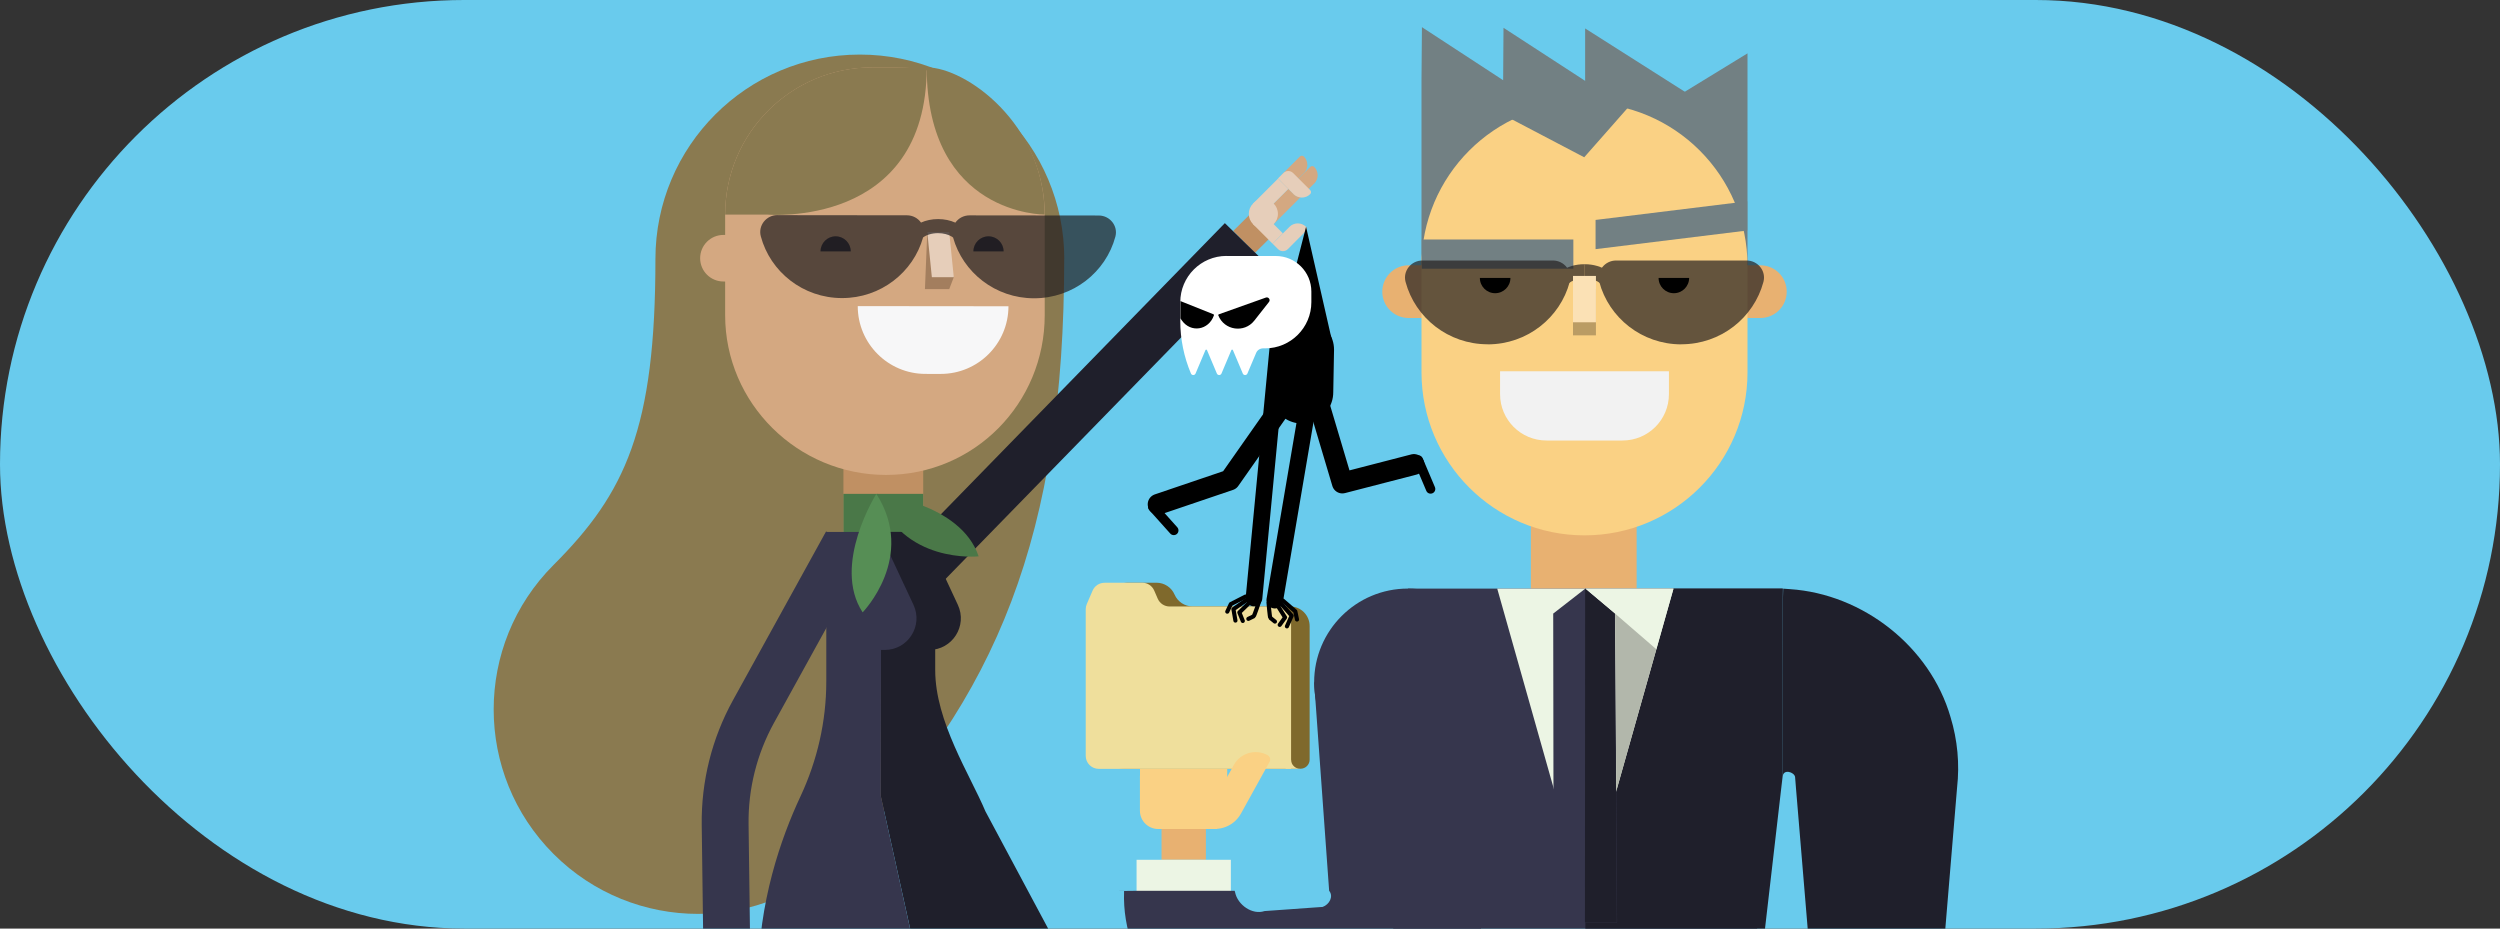 <?xml version="1.0" encoding="utf-8"?>
<svg xmlns="http://www.w3.org/2000/svg" xmlns:xlink="http://www.w3.org/1999/xlink" id="Calque_1" data-name="Calque 1" viewBox="0 0 350 130">
  <rect x="0" y="0" width="350" height="130" fill="#333333" stroke="none"/>
  <defs>
    <clipPath id="clippath">
      <rect x="65" width="220" height="130" style="fill: none; stroke-width: 0px;"/>
    </clipPath>
  </defs>
  <rect x="0" y="0" width="350" height="130" rx="65" ry="65" style="fill: #69cbed; stroke-width: 0px;"/>
  <g style="clip-path: url(#clippath);">
    <g>
      <g>
        <rect x="214.32" y="64.56" width="14.81" height="25.14" style="fill: #e8b171; stroke-width: 0px;"/>
        <g>
          <polyline points="244.65 38.5 244.65 18.42 221.92 3.98 221.92 11.32 210.49 3.89 210.44 11.23 199.07 3.8 199.01 11.14 199.01 37.21" style="fill: #728083; stroke-width: 0px;"/>
          <polyline points="228.77 17.19 244.65 7.47 244.65 18.42" style="fill: #728083; stroke-width: 0px;"/>
          <g>
            <path d="m197.21,44.52c-2.04,0-3.69-1.65-3.69-3.69s1.65-3.69,3.69-3.69h2.74v7.38h-2.74Z" style="fill: #e8b171; stroke-width: 0px;"/>
            <path d="m246.45,44.52c2.04,0,3.69-1.65,3.69-3.69,0-2.04-1.65-3.69-3.69-3.69h-2.74s0,7.38,0,7.38h2.74Z" style="fill: #e8b171; stroke-width: 0px;"/>
          </g>
          <path d="m199.01,37.21c0-12.6,10.22-22.82,22.82-22.82s22.82,10.22,22.82,22.82v14.92c0,12.6-10.22,22.82-22.82,22.82s-22.82-10.22-22.82-22.82v-14.92Z" style="fill: #fad184; stroke-width: 0px;"/>
          <rect x="199.05" y="33.53" width="21.22" height="4.09" style="fill: #728083; stroke-width: 0px;"/>
          <polyline points="204.44 12.92 221.79 22.02 228.45 14.46" style="fill: #728083; stroke-width: 0px;"/>
          <g>
            <g>
              <g style="opacity: .7;">
                <path d="m208.27,48.2c-5.51,0-10.14-3.7-11.49-8.73-.41-1.52.77-3,2.36-3h18.26c1.59,0,2.76,1.48,2.36,3-1.34,5.03-5.97,8.74-11.48,8.74Z" style="fill: #231f20; stroke-width: 0px;"/>
                <path d="m221.83,38.98c-1.44,0-2.57.7-2.57,1.31h-1.99c0-1.85,2-3.31,4.56-3.3" style="fill: #231f20; stroke-width: 0px;"/>
              </g>
              <g style="opacity: .7;">
                <path d="m235.39,48.2c5.51,0,10.14-3.7,11.49-8.73.41-1.52-.77-3-2.36-3h-18.26c-1.59,0-2.76,1.48-2.36,3,1.34,5.03,5.97,8.74,11.48,8.74Z" style="fill: #231f20; stroke-width: 0px;"/>
                <path d="m221.83,38.98c1.44,0,2.57.7,2.57,1.31h1.99c0-1.85-2-3.31-4.56-3.3" style="fill: #231f20; stroke-width: 0px;"/>
              </g>
            </g>
            <g>
              <path d="m211.46,38.91c0,1.18-.96,2.14-2.14,2.14s-2.14-.96-2.14-2.14" style="stroke-width: 0px;"/>
              <path d="m236.48,38.91c0,1.18-.96,2.14-2.14,2.14s-2.14-.96-2.14-2.14" style="stroke-width: 0px;"/>
            </g>
          </g>
          <g>
            <rect x="220.22" y="40.46" width="3.21" height="6.49" style="fill: #ba9c64; stroke-width: 0px;"/>
            <rect x="220.22" y="38.63" width="3.21" height="6.49" style="fill: #fbe1b5; stroke-width: 0px;"/>
          </g>
          <polygon points="223.38 30.79 244.61 28.18 244.61 32.27 223.38 34.88 223.38 30.79" style="fill: #728083; stroke-width: 0px;"/>
          <path d="m216.5,61.67c-3.59,0-6.49-2.91-6.49-6.49v-3.2h23.64v3.2c0,3.59-2.91,6.49-6.49,6.49h-10.65Z" style="fill: #f2f2f2; stroke-width: 0px;"/>
        </g>
        <g>
          <g>
            <rect x="216.63" y="83.39" width="11.25" height="9.7" style="fill: #e8b171; stroke-width: 0px;"/>
            <g>
              <polygon points="200.6 157.59 243.91 157.59 249.59 82.4 197.11 82.4 194.93 129.36 200.6 157.59" style="fill: #36364d; stroke-width: 0px;"/>
              <polygon points="221.95 157.59 243.91 157.59 249.59 108.49 249.59 82.4 221.95 82.4 221.95 157.59" style="fill: #1f1f2b; stroke-width: 0px;"/>
            </g>
            <g>
              <polygon points="221.95 126.06 221.95 126.06 209.61 82.4 234.29 82.4 221.95 126.06" style="fill: #ecf5e4; stroke-width: 0px;"/>
              <polygon points="226.39 129.14 217.51 129.14 217.45 85.9 221.95 82.4 221.95 82.4 226.11 85.9 226.39 129.14" style="fill: #36364d; stroke-width: 0px;"/>
              <polygon points="221.92 82.4 226.08 85.9 226.36 129.14 221.89 129.14 221.92 82.4" style="fill: #1f1f2b; stroke-width: 0px;"/>
              <polygon points="231.89 90.9 234.29 82.4 221.95 82.4 226.11 85.9 231.89 90.9" style="fill: #ecf5e4; stroke-width: 0px;"/>
              <polygon points="226.11 85.9 226.28 110.74 231.89 90.9 226.11 85.9" style="fill: #b2b7ab; stroke-width: 0px;"/>
            </g>
            <path d="m249.59,95.53c.04-26.25-.04-7.27.06-13.12.24.02.69.05.94.07,10.23.68,19.62,8.05,22.48,17.9.99,3.23,1.29,6.59.92,9.9-.58,6.98-2.92,35.01-3.54,42.45,0,0-15.48,0-15.48,0-.51-6.11-2.91-35.01-3.37-40.43-.07-.95-.23-2.61-.29-3.54-.14-.68-1.59-1.11-1.72-.13-.02-5.78,0,13.12,0-13.1h0Z" style="fill: #1f1f2b; stroke-width: 0px;"/>
          </g>
          <g>
            <line x1="165.72" y1="120.37" x2="165.72" y2="111.9" style="fill: none; stroke: #e8b171; stroke-miterlimit: 10; stroke-width: 6.21px;"/>
            <line x1="165.72" y1="120.37" x2="165.72" y2="127.6" style="fill: none; stroke: #ecf5e4; stroke-miterlimit: 10; stroke-width: 13.2px;"/>
            <g>
              <g>
                <path d="m168.15,109.33v-11.06c-.02-1.02.81-1.84,1.82-1.84h0c1.02,0,1.84.82,1.84,1.84v11.06c.02.39-.3.71-.7.71h-2.25c-.39,0-.71-.32-.71-.71Z" style="fill: #fad184; stroke-width: 0px;"/>
                <path d="m165,109.33v-12.59c-.02-1.02.81-1.84,1.82-1.84h0c1.02,0,1.84.82,1.84,1.84v12.59c.02.39-.3.71-.7.71h-2.25c-.39,0-.71-.32-.71-.71Z" style="fill: #fad184; stroke-width: 0px;"/>
                <path d="m162.06,109.33v-10.96c-.02-1.02.81-1.84,1.82-1.84h0c1.02,0,1.84.82,1.84,1.84v10.96c.02.39-.3.71-.7.71h-2.25c-.39,0-.71-.32-.71-.71Z" style="fill: #fad184; stroke-width: 0px;"/>
                <path d="m159.6,109.42v-9.14c-.01-.88.7-1.6,1.59-1.6h0c.88,0,1.6.72,1.6,1.6v9.14c.01.34-.27.62-.61.62h-1.96c-.34,0-.62-.28-.62-.62Z" style="fill: #fad184; stroke-width: 0px;"/>
                <g>
                  <path d="m157.84,81.58h4.07c1.1,0,2.09.65,2.53,1.66h0c.44,1.01,1.43,1.66,2.53,1.66h13.63c1.52,0,2.75,1.23,2.75,2.75v18.7c0,.7-.57,1.27-1.27,1.27h-24.73c-1.52,0-2.75-1.23-2.75-2.75v-19.4c0-.37.08-.75.22-1.09l.49-1.14c.44-1.01,1.43-1.66,2.53-1.66Z" style="fill: #7f692c; stroke-width: 0px;"/>
                  <g>
                    <path d="m182.02,107.63c-.7,0-1.27-.57-1.27-1.27l-.79,1.27h2.06" style="fill: #efdf9c; stroke-width: 0px;"/>
                    <path d="m154.62,81.58h5.3c.73,0,1.38.43,1.67,1.1l.49,1.13c.29.67.94,1.1,1.67,1.1h15.18c1,0,1.82.81,1.82,1.82v20.91h-26.93c-1,0-1.82-.81-1.82-1.82v-20.53c0-.25.05-.49.15-.72l.81-1.88c.29-.67.94-1.1,1.67-1.1Z" style="fill: #efdf9c; stroke-width: 0px;"/>
                  </g>
                </g>
                <path d="m175.15,104.24h0v9.63c0,1.93-1.56,3.49-3.49,3.49h0c-.37,0-.68-.3-.68-.68v-8.28c0-2.3,1.87-4.17,4.17-4.17Z" transform="translate(270.91 291.5) rotate(-151.06)" style="fill: #fad184; stroke-width: 0px;"/>
              </g>
              <path d="m159.59,108.59v4.92c0,1.41,1.15,2.55,2.56,2.55h8.22s1.45-7.47,1.45-7.47h-12.23Z" style="fill: #fad184; stroke-width: 0px;"/>
            </g>
          </g>
          <path d="m165.11,124.71c15.47,0,4.29,0,7.74,0,.02.05.05.15.06.2.35,1.78,2.43,3.22,4.12,2.64,1.54-.11,5.48-.4,6.98-.5l1.16-.08c.95-.34,1.56-1.48.91-2.26-.48-6.66-1.61-22.36-2.1-29.18h26.26s-1.35,18.7-1.35,18.7c-.38,3.82-.54,11.32-1.37,14.98-2.33,10.49-12.88,18.22-23.51,17.03-1.48-.11-5.52-.4-7.05-.51-5.48-.21-10.79-2.73-14.33-6.66-3.54-3.84-5.45-9.04-5.26-14.24,0,0,0-.06,0-.06v-.03c3.45,0-7.73-.02,7.74-.03h0Z" style="fill: #36364d; stroke-width: 0px;"/>
          <circle cx="197.11" cy="95.53" r="13.13" style="fill: #36364d; stroke-width: 0px;"/>
        </g>
      </g>
      <g>
        <path d="m149,36.26c0-15.8-12.81-28.62-28.62-28.62-15.8,0-28.62,12.81-28.62,28.62,0,23.73-4.17,32.74-14.26,42.83-11.18,11.18-11.18,29.29,0,40.47,11.18,11.18,29.29,11.18,40.47,0,21.63-21.63,31.02-44.93,31.02-83.3Z" style="fill: #8a7a50; stroke-width: 0px;"/>
        <rect x="118.08" y="45.7" width="11.17" height="32.98" style="fill: #c09063; stroke-width: 0px;"/>
        <rect x="118.08" y="69.14" width="11.17" height="9.54" style="fill: #4a7848; stroke-width: 0px;"/>
        <g>
          <g>
            <path d="m123.36,74.46h7.57s0,19.37,0,19.37c0,7.2,4.9,14.69,7.03,19.76l12.52,23.41h-21.51l-5.66-25.53.05-37.01Z" style="fill: #1f1f2b; stroke-width: 0px;"/>
            <path d="m128.96,137.01h-22.81c0-10.67,3.22-19.76,5.91-25.5,2.36-5.04,3.62-10.52,3.62-16.09v-20.95h7.68l-.04,37.01,5.64,25.53Z" style="fill: #36364d; stroke-width: 0px;"/>
          </g>
          <g>
            <line x1="174.17" y1="33.87" x2="176.74" y2="31.32" style="fill: none; stroke: #c09063; stroke-miterlimit: 10; stroke-width: 4.32px;"/>
            <g>
              <path d="m182.04,24.47h3.09v1.08c0,.53-.43.96-.96.96h-3.38c-.22,0-.4-.18-.4-.4h0c0-.91.74-1.65,1.65-1.65Z" transform="translate(329.99 -85.75) rotate(134.99)" style="fill: #d4a881; stroke-width: 0px;"/>
              <path d="m180.6,23.03h3.09v1.08c0,.53-.43.96-.96.96h-3.38c-.22,0-.4-.18-.4-.4h0c0-.91.74-1.65,1.65-1.65Z" transform="translate(326.51 -87.2) rotate(134.99)" style="fill: #d4a881; stroke-width: 0px;"/>
              <rect x="176.87" y="27.89" width="4.95" height="2.04" transform="translate(32.08 135.28) rotate(-45)" style="fill: #d4a881; stroke-width: 0px;"/>
              <path d="m180.59,24.92h3.09v1.08c0,.53-.43.96-.96.96h-3.38c-.22,0-.4-.18-.4-.4h0c0-.91.74-1.65,1.65-1.65Z" transform="translate(291.2 172.47) rotate(-135.01)" style="fill: #e6ceba; stroke-width: 0px;"/>
              <rect x="175.42" y="26.45" width="4.95" height="2.04" transform="translate(32.68 133.84) rotate(-45)" style="fill: #e6ceba; stroke-width: 0px;"/>
              <path d="m178.55,32.05h3.63c.53,0,.96.43.96.96v1.08h-3.34c-.91,0-1.64-.74-1.64-1.64h0c0-.22.18-.39.39-.39Z" transform="translate(331.59 -71.54) rotate(134.9)" style="fill: #e6ceba; stroke-width: 0px;"/>
              <polygon points="178.16 34.12 179.6 32.67 176.87 29.94 175.43 31.39 178.16 34.12" style="fill: #e6ceba; stroke-width: 0px;"/>
              <circle cx="176.87" cy="29.94" r="2.04" style="fill: #e6ceba; stroke-width: 0px;"/>
            </g>
          </g>
          <line x1="125.23" y1="83.52" x2="173.91" y2="33.61" style="fill: none; stroke: #1f1f2b; stroke-linejoin: round; stroke-width: 6.79px;"/>
          <g>
            <path d="m123.3,90.99h6.78c3.25,0,5.39-3.37,4.02-6.31l-2.25-4.83h-8.56v11.14Z" style="fill: #1f1f2b; stroke-width: 0px;"/>
            <path d="m117.09,90.99h6.78c3.25,0,5.39-3.37,4.02-6.31l-4.73-10.11-6.08,5.29v11.14Z" style="fill: #36364d; stroke-width: 0px;"/>
          </g>
          <path d="m118.52,75.99l-13.03,23.62c-2.67,4.84-4.04,10.29-3.97,15.81l.46,34.96" style="fill: none; stroke: #36364d; stroke-linejoin: round; stroke-width: 6.56px;"/>
          <path d="m122.79,69.14s11.7,1.23,14.22,8.75c0,0-10.77,1.15-14.22-8.75Z" style="fill: #4a7848; stroke-width: 0px;"/>
          <path d="m122.69,69.14s-6.27,9.95-1.92,16.59c0,0,7.57-7.75,1.92-16.59Z" style="fill: #568e55; stroke-width: 0px;"/>
        </g>
        <g>
          <path d="m101.52,44.12c0,12.35,10.16,22.37,22.52,22.37,12.35,0,22.22-10.01,22.22-22.37v-14.07c0-11.38-9.23-20.61-20.61-20.61h-1.76s-1.76,0-1.76,0c-11.38,0-20.61,9.23-20.61,20.61v14.07Z" style="fill: #d4a881; stroke-width: 0px;"/>
          <path d="m129.74,9.43c0,22.63-22.37,20.61-22.37,20.61h-5.85c0-11.38,9.23-20.61,20.61-20.61h7.61s-1.76,0-1.76,0" style="fill: #8a7a50; stroke-width: 0px;"/>
          <path d="m129.74,9.43h0c5.48,0,16.51,7.92,16.51,20.61,0,0-16.51.13-16.51-20.61Z" style="fill: #8a7a50; stroke-width: 0px;"/>
          <path d="m98.01,32.89h3.62c1.8,0,3.26,1.46,3.26,3.26h0c0,1.8-1.46,3.26-3.26,3.26h-3.62v-6.52h0Z" transform="translate(202.91 72.3) rotate(180)" style="fill: #d4a881; stroke-width: 0px;"/>
          <path d="m119.11,35.2c0-1.17-.95-2.12-2.12-2.12-1.17,0-2.12.95-2.12,2.12" style="fill: #1f1f2b; stroke-width: 0px;"/>
          <path d="m140.51,35.2c0-1.17-.95-2.12-2.12-2.12s-2.12.95-2.12,2.12" style="fill: #1f1f2b; stroke-width: 0px;"/>
          <polygon points="129.49 40.48 132.89 40.48 133.53 38.81 129.82 32.49 129.49 40.48" style="fill: #a37e5e; stroke-width: 0px;"/>
          <polygon points="130.46 38.81 133.53 38.81 132.89 32.48 129.82 32.48 130.46 38.81" style="fill: #e6ceba; stroke-width: 0px;"/>
          <path d="m108.87,30.12l18.09.02c.83,0,1.55.41,1.98,1.02.69-.31,1.51-.49,2.4-.49h0c.87,0,1.7.18,2.41.5.43-.61,1.15-1.02,1.98-1.02l18.09.02c1.57,0,2.74,1.47,2.33,2.97-1.34,4.97-5.93,8.63-11.39,8.62-5.41,0-9.95-3.61-11.33-8.5-.05-.04-.09-.07-.14-.11-.5-.32-1.22-.51-1.97-.51h0c-.88,0-1.63.26-2.09.6-1.38,4.9-5.94,8.5-11.35,8.49-5.46,0-10.05-3.68-11.37-8.65-.4-1.5.76-2.97,2.34-2.97Z" style="fill: #231f20; opacity: .7; stroke-width: 0px;"/>
        </g>
        <path d="m120.08,42.87h21.1c0,5.24-4.25,9.48-9.48,9.48h-2.14c-5.23,0-9.48-4.25-9.48-9.48h0Z" transform="translate(.05 -.14) rotate(.06)" style="fill: #f7f7f8; stroke-width: 0px;"/>
      </g>
      <g>
        <line x1="179.01" y1="47.6" x2="175.56" y2="83.72" style="fill: none; stroke: #000; stroke-linecap: round; stroke-linejoin: round; stroke-width: 2.33px;"/>
        <g>
          <g>
            <polyline points="162.14 70.6 172.16 67.2 179.48 56.77" style="fill: none; stroke: #000; stroke-linecap: round; stroke-linejoin: round; stroke-width: 2.92px;"/>
            <path d="m161.88,70.54l2.94,3.28c.24.27.22.69-.05.93s-.69.22-.93-.05l-2.94-3.28c-.24-.27-.22-.69.05-.93s.69-.22.93.05Z" style="stroke-width: 0px;"/>
            <path d="m199.68,68.71l-1.72-4.05c-.14-.33.01-.72.35-.86s.72.01.86.35l1.72,4.05c.14.33-.01.72-.35.86s-.72-.01-.86-.35Z" style="stroke-width: 0px;"/>
          </g>
          <polyline points="197.95 65.03 187.93 67.62 184.7 56.77" style="fill: none; stroke: #000; stroke-linecap: round; stroke-linejoin: round; stroke-width: 2.92px;"/>
        </g>
        <polyline points="182.39 48.95 182.39 48.95 182.28 54.92" style="fill: none; stroke: #000; stroke-linecap: round; stroke-linejoin: round; stroke-width: 8.75px;"/>
        <line x1="178.47" y1="84.02" x2="184.83" y2="46.62" style="fill: none; stroke: #000; stroke-linecap: round; stroke-linejoin: round; stroke-width: 2.33px;"/>
        <polyline points="186.45 47.56 182.85 31.75 178.48 48.78" style="stroke-width: 0px;"/>
        <g>
          <path d="m171.72,35.84h6.89c2.75,0,4.98,2.23,4.98,4.98v1.48c0,3.57-2.9,6.47-6.47,6.47h-.29c-.42,0-.81.25-.97.64l-1.22,2.88c-.12.29-.53.29-.65,0l-1.38-3.27c-.04-.1-.18-.1-.22,0l-1.38,3.27c-.12.29-.53.29-.65,0l-1.38-3.27c-.04-.1-.18-.1-.22,0l-1.38,3.27c-.12.29-.53.29-.65,0h0c-.98-2.32-1.49-4.82-1.49-7.35v-2.64c0-3.57,2.9-6.47,6.47-6.47Z" style="fill: #fff; stroke-width: 0px;"/>
          <path d="m170.62,44.01l6.6-2.35c.37-.13.68.3.44.61l-2.06,2.62c-1.4,1.78-4.21,1.37-5.04-.74h0c-.02-.06,0-.12.07-.14Z" style="stroke-width: 0px;"/>
          <path d="m169.95,44.15s0,0,0,0c-.74,2.11-3.26,2.48-4.5.7l-.19-.28v-2.27s0-.1,0-.15l4.63,1.85c.05.02.08.08.06.14Z" style="stroke-width: 0px;"/>
        </g>
        <path d="m176.24,84.31s-.63,1.91-.73,1.97-.74.36-.74.36" style="fill: none; stroke: #000; stroke-linecap: round; stroke-linejoin: round; stroke-width: .58px;"/>
        <polyline points="175.07 84.22 173.51 85.74 173.99 86.93" style="fill: none; stroke: #000; stroke-linecap: round; stroke-linejoin: round; stroke-width: .58px;"/>
        <polyline points="174.38 84.1 172.68 85.28 172.96 86.88" style="fill: none; stroke: #000; stroke-linecap: round; stroke-linejoin: round; stroke-width: .58px;"/>
        <polyline points="174.38 83.52 172.32 84.57 171.82 85.63" style="fill: none; stroke: #000; stroke-linecap: round; stroke-linejoin: round; stroke-width: .58px;"/>
        <path d="m177.6,84.41s.16,2.01.25,2.09.64.52.64.52" style="fill: none; stroke: #000; stroke-linecap: round; stroke-linejoin: round; stroke-width: .58px;"/>
        <polyline points="178.76 84.6 179.91 86.44 179.16 87.48" style="fill: none; stroke: #000; stroke-linecap: round; stroke-linejoin: round; stroke-width: .58px;"/>
        <polyline points="179.46 84.64 180.83 86.2 180.17 87.69" style="fill: none; stroke: #000; stroke-linecap: round; stroke-linejoin: round; stroke-width: .58px;"/>
        <polyline points="179.6 84.08 181.34 85.59 181.58 86.73" style="fill: none; stroke: #000; stroke-linecap: round; stroke-linejoin: round; stroke-width: .58px;"/>
      </g>
    </g>
  </g>
</svg>